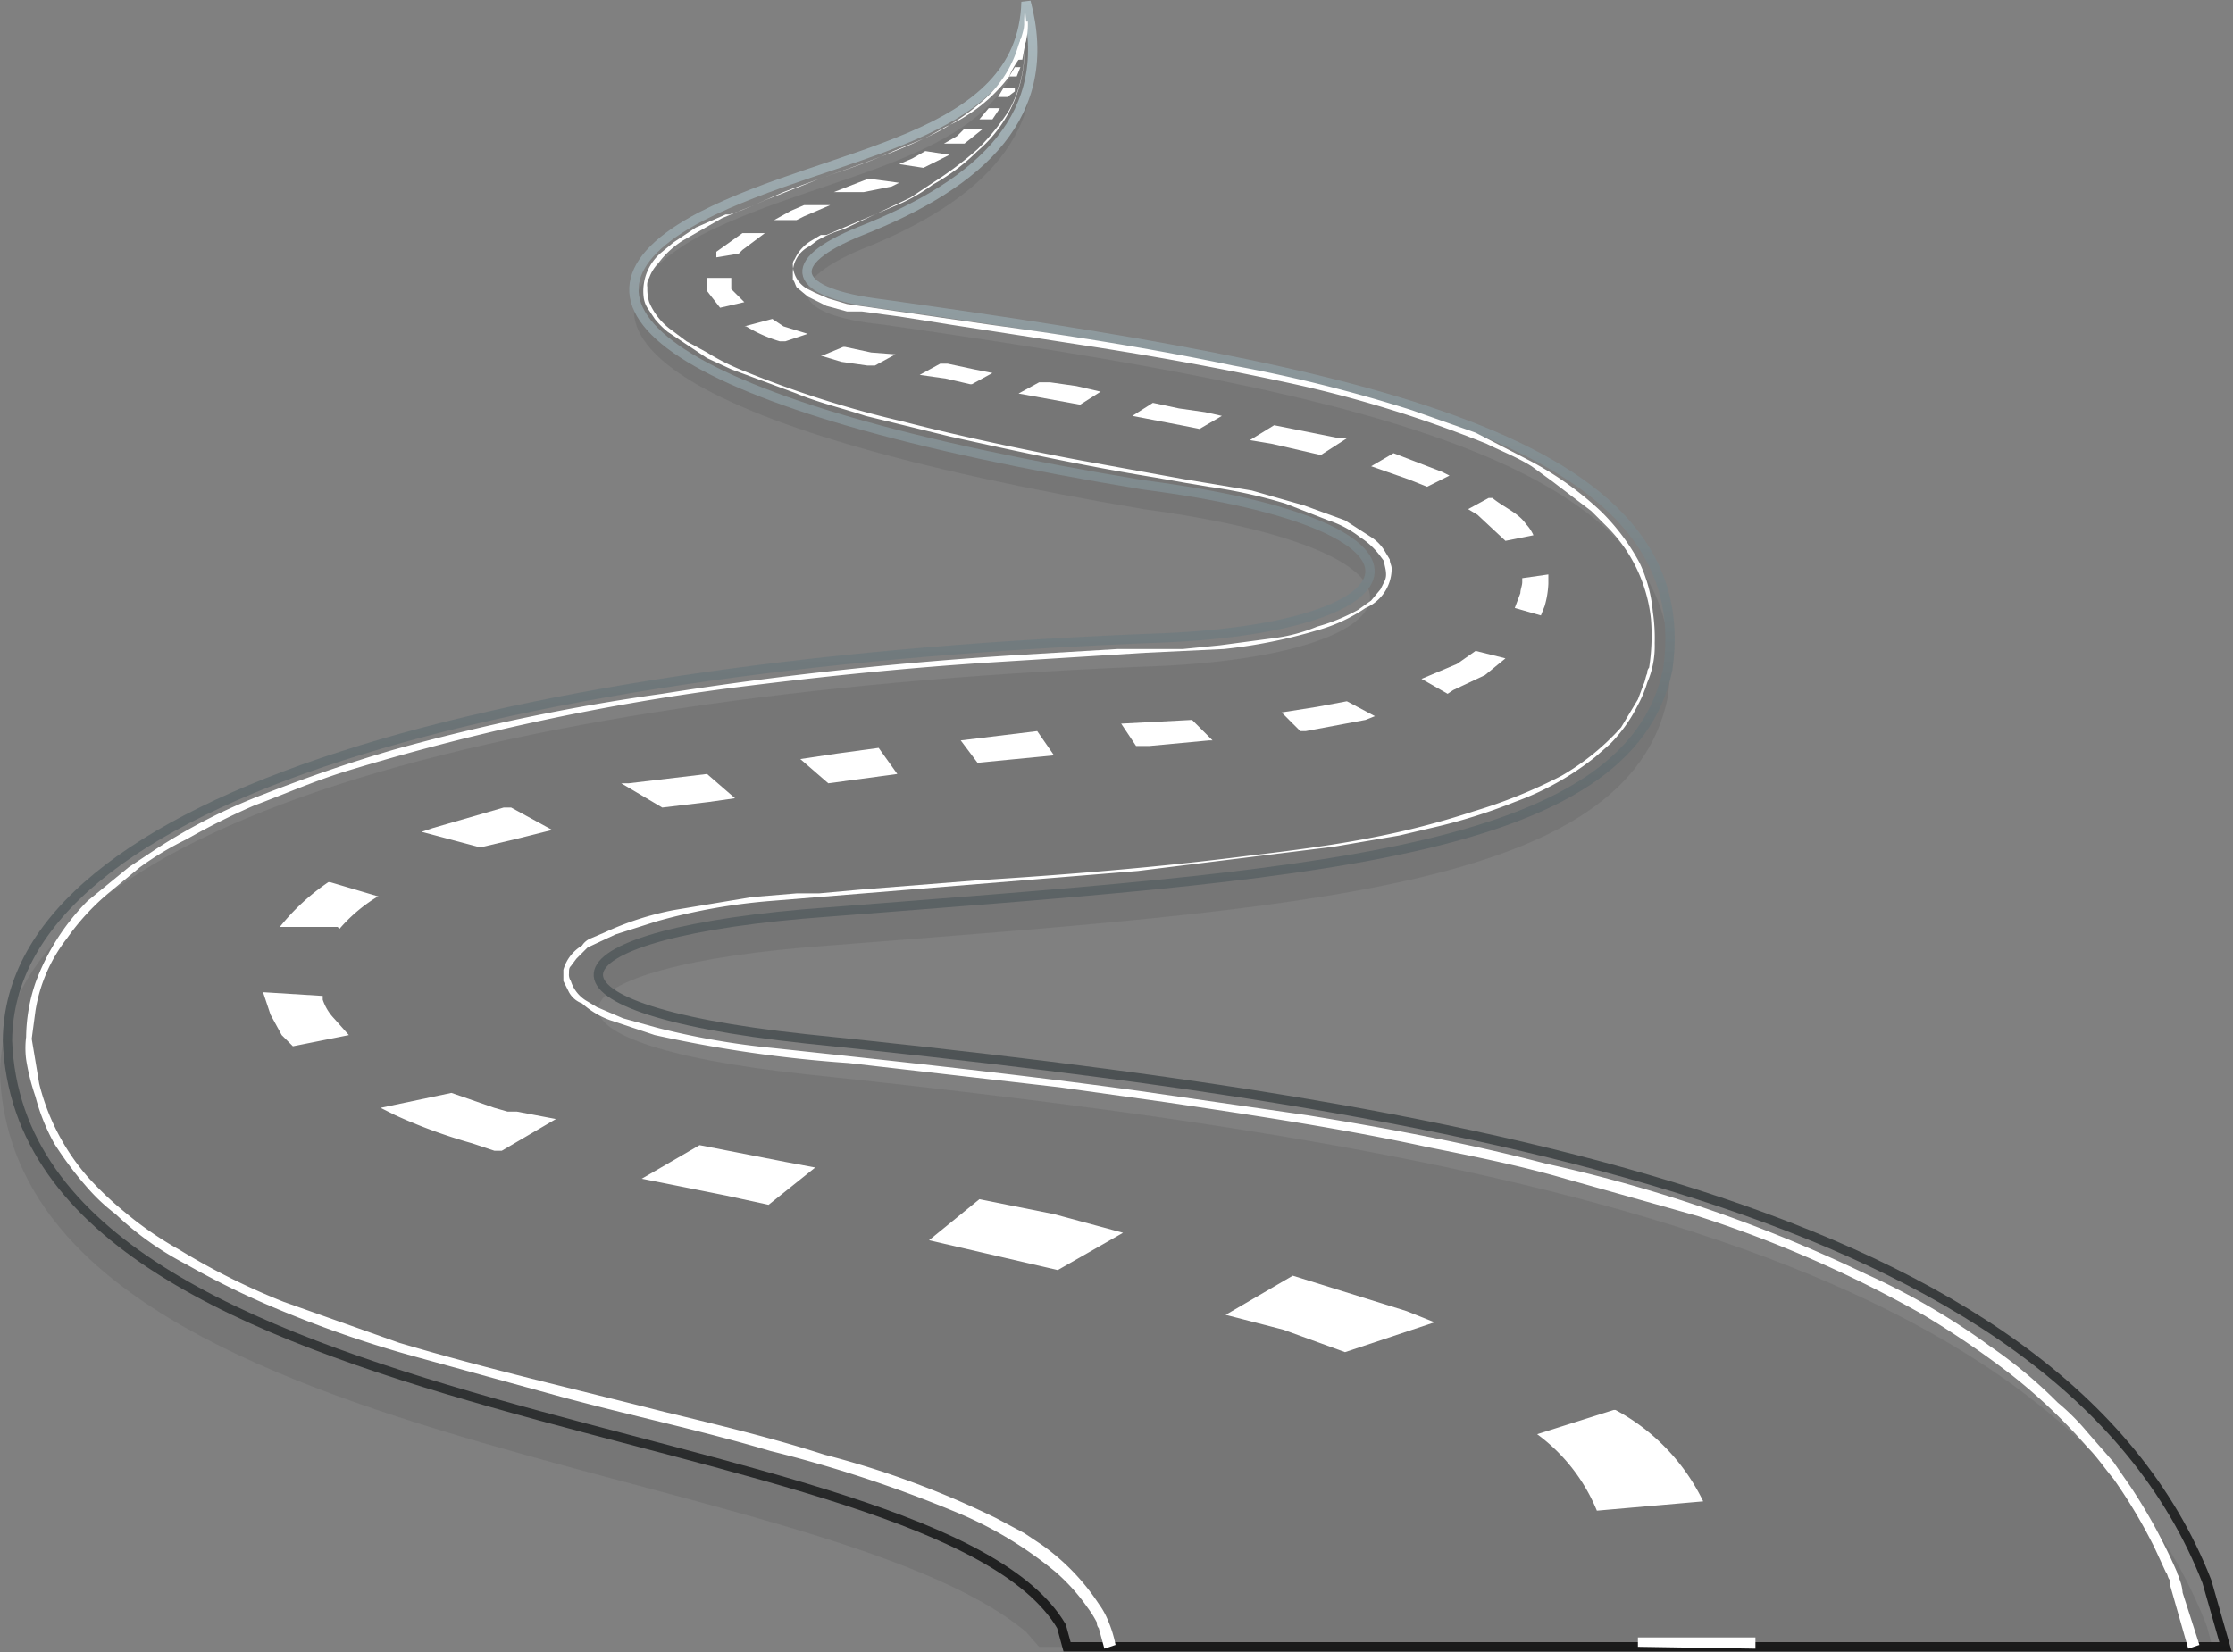 <svg xmlns="http://www.w3.org/2000/svg" xmlns:xlink="http://www.w3.org/1999/xlink" viewBox="0 0 119.7 88.6"><rect x="0" y="0" width="119.7" height="88.6" fill="#808080" stroke="none"/><defs><style>.f9ae1d30-c0bd-46b1-be1a-1a933fa52100{fill:#4c4c4c;fill-opacity:0.17;}.b15efe41-d753-40c6-8e6c-543db157ad1b{fill:none;stroke-width:0.5px;stroke:url(#e7b3fdf0-24bc-4c81-9145-9f2014b2fac7);}.a035dae6-f2f9-4727-9e15-9d235e41e450{fill:#fff;}</style><linearGradient id="e7b3fdf0-24bc-4c81-9145-9f2014b2fac7" x1="59.91" y1="88.57" x2="59.91" gradientUnits="userSpaceOnUse"><stop offset="0" stop-color="#191919"></stop><stop offset="1" stop-color="#abbabf"></stop></linearGradient></defs><g id="b457f5f5-35fa-47be-b847-cfa12761c0fb" data-name="Layer 2"><g id="f0804934-2503-476f-ae68-5933b204c9a0" data-name="Layer 1"><path class="f9ae1d30-c0bd-46b1-be1a-1a933fa52100" d="M55.7,88.3l-.7-.8C43.7,78.1.8,78,0,57.6.1,44.1,27.4,37,62.4,35.7c13.9-.7,15.9-6.1-1.1-8.4C35.8,23,28.8,17.4,37.6,12.6,44.6,9,54.8,8.6,55,.9c1.6,6.1-2.3,9.9-8.9,12.5-4.2,1.8-3.7,3.5,1.2,4,25.7,3.7,43.9,7.4,42.1,20-2.1,10.3-19.6,11.3-45,13.3-15.3,1.1-17.1,5.2-1.2,6.9,35,3.7,67.2,9.1,75.1,29.6l.3,1.1Z"></path><path class="b15efe41-d753-40c6-8e6c-543db157ad1b" d="M57.2,88.3l-.3-1.1C50.1,75.7,1.2,77.2.4,55.8c.1-13.2,27-20.3,62-21.6,13.9-.6,15.9-6-1.1-8.2-25.5-4.2-32.5-9.8-23.7-14.4C44.6,8,54.8,7.6,55,.1c1.6,6-2.3,9.7-8.9,12.3-4.2,1.7-3.7,3.3,1.2,3.9C73,19.9,91.2,23.5,89.4,35.9c-2.1,10.1-19.6,11-45,13C29.1,50,27.3,54,43.2,55.7c35,3.6,67.2,8.9,75.1,29.1l1,3.5Z"></path><path class="a035dae6-f2f9-4727-9e15-9d235e41e450" d="M87.8,88.3v-.5h6.3v.6ZM85.6,81a9.6,9.6,0,0,0-3.2-4.1l4.1-1.3h.1a11,11,0,0,1,4.7,4.9ZM72.1,72.5l-3.3-1.2-3.1-.8,3.6-2.1,6.1,1.9,1.5.6ZM56.7,68.1l-6.9-1.6,2.7-2.2,4,.8,3.7,1ZM41.2,64.6l-2.3-.5-4.5-.9,3.1-1.8,4.6.9,1.6.3ZM26.9,61.7h-.4l-1.2-.4a28.6,28.6,0,0,1-4.1-1.5l-.8-.4,3.8-.8,2.3.8.7.2h.5l2.1.4ZM15.7,56.1l-.6-.6-.6-1.1-.4-1.2,3.2.2v.2a2.7,2.7,0,0,0,.6,1l.8.9Zm2.4-6.4H15a11.8,11.8,0,0,1,2.6-2.4h.1l2.7.8h-.2a8.5,8.5,0,0,0-2,1.7Zm7.5-4.3-3-.8.6-.2L27,43.3h.4l2.2,1.2-2,.5-1.7.4Zm9.9-2.1L33.3,42h.4l4.2-.5,1.5,1.3-1.4.2ZM44.4,42l-1.5-1.3,2-.3,2.2-.3,1,1.4Zm8-1.1-.9-1.2,4.1-.5.9,1.3Zm8.5-.9-.8-1.2,3.8-.2L65,39.7h-.2l-3.2.3Zm8.8-.8-1-1,1.9-.3,1.6-.3,1.5.8-.5.2-3.2.6Zm7.9-2-1.4-.8,1.9-.8,1-.7,1.6.4-1.1.9-1.7.8Zm5-4.2-1.4-.4.3-.8c0-.2.1-.4.1-.6V31l1.4-.2v.5a5,5,0,0,1-.2,1.2Zm-1.9-4-1.5-1.4-.5-.3,1.1-.6H80c.6.5,1.4.8,1.8,1.4a2.1,2.1,0,0,1,.4.6h0Zm-4.2-2.9-1-.4-2-.7h0l1.2-.7,2.6,1,.4.2Zm-5.7-1.7-2.6-.6L67,23.6l1.3-.8,3.5.7h.4ZM64.3,23l-1-.2-2.6-.5,1.1-.7,1.4.3,1.4.2.9.2Zm-6.4-1.3-3.3-.6,1.1-.6h.6l1.4.2,1.3.3Zm-5.8-1.1H52l-1.3-.3-1.4-.2,1.1-.6h.4l1.4.3,1,.2Zm-5.2-1h-.4l-1.4-.2-1-.3H44l1.2-.5h.1l1.4.3L48,19Zm-4.8-1.3h-.3a7.5,7.5,0,0,1-1.8-.8h-.1l1.5-.4.6.4,1.3.4Zm-3.5-1.8-.7-.9v-.7h1.3v.6l.7.7Zm-.2-2.7v-.3l1.4-1H41l-1.2.9-.2.2Zm4.3-2H41.5l.9-.5.7-.3h1.4l-1.4.6Zm3.6-1.5H44.7l1.8-.7h.2l1.5.2-.4.2ZM49.5,9l-1.3-.2.7-.3.7-.4,1.3.2Zm2.2-1.3H50.6l.7-.4.4-.4h1Zm1.5-1.3h-.7l.5-.6h.6ZM54,5.2h-.5l.3-.5h.6v.2Zm.5-1.1h-.4l.3-.5h.3Zm0-.9.2-1.1H55l-.2,1.1Z"></path><path class="a035dae6-f2f9-4727-9e15-9d235e41e450" d="M59.2,88.4l-.3-1.1h0a.4.4,0,0,1-.1-.3,5.6,5.6,0,0,0-.5-.8,10.5,10.5,0,0,0-1.7-1.9,20.8,20.8,0,0,0-5.3-3.2,68.9,68.9,0,0,0-10-3.3c-3.7-1.1-7.5-1.9-11.2-2.9l-8-2.2a61.3,61.3,0,0,1-7.2-2.5A44.4,44.4,0,0,1,10,67.8a16.5,16.5,0,0,1-3.8-2.7,10,10,0,0,1-1.5-1.4,18.8,18.8,0,0,1-1.8-2.4,10.9,10.9,0,0,1-1-2.5,11.7,11.7,0,0,1-.5-2,4.8,4.8,0,0,1,0-1.2,9.3,9.3,0,0,1,.5-2.9,12.2,12.2,0,0,1,2.8-4.4l2.2-1.8,1.5-1a30.6,30.6,0,0,1,5.7-2.9c2.3-.9,4.6-1.7,7-2.4a111.3,111.3,0,0,1,14.4-3c6.3-1,12.8-1.7,19.4-2.1l5-.3h3.5l2-.2,3-.4a9,9,0,0,0,2.2-.6,10.2,10.2,0,0,0,2.2-.9l.7-.5.5-.6.2-.4a.8.8,0,0,0,.1-.4c0-.3-.1-.5-.1-.7l-.3-.4a4.1,4.1,0,0,0-1-.9,5.6,5.6,0,0,0-1.7-.9L68.9,27a27.1,27.1,0,0,0-4.1-.9l-1.2-.2-1.7-.3c-3.7-.6-7.4-1.4-11-2.2l-4.5-1.1c-1.2-.4-2.5-.7-3.7-1.2l-3.5-1.3-1.3-.6-2.1-1.4a4.6,4.6,0,0,1-.7-.7l-.4-.6a1.4,1.4,0,0,1-.2-.6,2.7,2.7,0,0,1,1-2.4l.6-.5,1.2-.8,1.6-.7h.2l.6-.2,1.4-.6,2.8-1.1c1.4-.5,2.7-.9,4-1.5l1.7-.7a12.6,12.6,0,0,0,3.2-2.1,6.2,6.2,0,0,0,1.8-2.9A5.4,5.4,0,0,0,55,.7V1c0,.4.1-.1.1.3a3.8,3.8,0,0,1-.5,1.9,4.1,4.1,0,0,0-.5.9,8.7,8.7,0,0,1-3.4,2.7l-.9.5c-2.5,1.2-5.2,2-7.8,3l-1.6.7-1.7.7-2.1,1.2a4.9,4.9,0,0,0-1.3,1.2,2.2,2.2,0,0,0-.5.8.7.7,0,0,0-.1.5,2.5,2.5,0,0,0,.1.8,3.5,3.5,0,0,0,1.2,1.5l.8.6,1.1.6a12.4,12.4,0,0,0,2,1,56.2,56.2,0,0,0,8.5,2.7c3.1.8,6.4,1.5,9.6,2.1l5.5,1h0l3.6.6,2.8.8,2.2.8,1.4.9a2.3,2.3,0,0,1,.7.7l.3.5c0,.2.1.3.1.5a2.3,2.3,0,0,1-1.4,2.1,8.8,8.8,0,0,1-2.6,1.2,27.7,27.7,0,0,1-5,1l-4.2.2-8,.5c-4.8.3-9.6.8-14.3,1.4a126.9,126.9,0,0,0-20.7,4.5c-1.6.5-3.2,1.2-4.8,1.8A38.4,38.4,0,0,0,10,45a16.5,16.5,0,0,0-2.5,1.5L5.8,47.9a12.6,12.6,0,0,0-2.2,2.4,8.5,8.5,0,0,0-1.7,3.9l-.2,1.5.4,2.4a12,12,0,0,0,2.6,5,18,18,0,0,0,2,1.9,18.7,18.7,0,0,0,2.9,2,36.6,36.6,0,0,0,5.6,2.8L21.4,72c4.7,1.4,9.5,2.5,14.2,3.7,2.9.7,5.8,1.4,8.6,2.3a48.2,48.2,0,0,1,9.2,3.4l1.5.8.9.6A11.8,11.8,0,0,1,58.9,86a4.1,4.1,0,0,1,.5.9,6.5,6.5,0,0,1,.4,1.3Z"></path><path class="a035dae6-f2f9-4727-9e15-9d235e41e450" d="M117.3,88.4l-1-3.5v-.2c-.1-.1-.1-.3-.2-.4l-.6-1.3a27.7,27.7,0,0,0-2.2-3.7c-.5-.6-.9-1.2-1.4-1.7a30.1,30.1,0,0,0-4.1-3.9,48.7,48.7,0,0,0-4.7-3.2,65.3,65.3,0,0,0-12.1-5.3l-7.1-2c-2.4-.7-4.9-1.2-7.4-1.7-4.6-1-9.3-1.7-14-2.4l-5.7-.8L45.5,57a70.4,70.4,0,0,1-10.4-1.5l-2.4-.8a4.6,4.6,0,0,1-1.5-.9,1.3,1.3,0,0,1-.7-.6l-.3-.6V52a2.2,2.2,0,0,1,1-1.3,1,1,0,0,1,.5-.4l.7-.3a16,16,0,0,1,3.7-1.2l4.2-.7,2.4-.2h1.2l2.2-.2,6.3-.5c4.8-.3,9.7-.7,14.4-1.3,2.5-.3,4.9-.6,7.3-1.1A43.7,43.7,0,0,0,79,43.5a27.2,27.2,0,0,0,4.7-1.9A13.1,13.1,0,0,0,86.9,39l.9-1.5.3-.8c.1-.2.1-.4.2-.6a.4.4,0,0,1,.1-.3h0a11.1,11.1,0,0,0,.1-2.6,8.2,8.2,0,0,0-2.4-5l-.8-.8-2.1-1.6L82.1,25c-.8-.5-1.6-.8-2.4-1.2a65.1,65.1,0,0,0-10.3-3.2Q63.9,19.4,58,18.5l-7.1-1.1L48.4,17l-2.2-.3h-.8l-1.1-.3-1-.5-.6-.5c-.1-.2-.1-.3-.2-.4v-.3a1.6,1.6,0,0,1,.9-1.5l.4-.3a5.9,5.9,0,0,1,1.4-.6l3.6-1.7L50,9.8A18.8,18.8,0,0,0,52.4,8a12,12,0,0,0,1.7-2.1A6.6,6.6,0,0,0,54.9,3a8.6,8.6,0,0,0,0-1.6V.7a20.7,20.7,0,0,1,0,2.5,7.1,7.1,0,0,1-2.5,4.9,10.8,10.8,0,0,1-2.4,1.8,9.5,9.5,0,0,1-1.7,1l-4,1.7h-.3l-.5.3a2.2,2.2,0,0,0-.9,1,.4.4,0,0,0-.1.3,1.5,1.5,0,0,0,.8,1.3l.4.2.7.3,1,.3h0l7.6,1.1c4.4.6,8.8,1.3,13.1,2.2a79.2,79.2,0,0,1,9.6,2.4l3.4,1.2L82,24.7a17.4,17.4,0,0,1,3.8,2.7,11.4,11.4,0,0,1,2.1,2.8,7.7,7.7,0,0,1,.7,2.6,9.7,9.7,0,0,1,.1,1.7,4.9,4.9,0,0,1-.4,2.1,6.1,6.1,0,0,1-.5,1.2,8,8,0,0,1-1.5,2.1l-.8.7A15.2,15.2,0,0,1,81.2,43a29.6,29.6,0,0,1-4.5,1.4l-1.7.4-3.5.6L61,46.7,41.4,48.3a32.2,32.2,0,0,0-6.2,1.1l-2.2.7-1.5.7-.6.6-.3.4c-.1.1-.1.2-.1.4a.6.6,0,0,0,.1.4,1.9,1.9,0,0,0,.9,1.1l.5.3,1.4.6,1.8.5a41.4,41.4,0,0,0,6.3,1.1h0c6.5.7,13.1,1.4,19.6,2.3l9,1.3c4.3.7,8.6,1.5,12.8,2.6A78.6,78.6,0,0,1,100,68.3a37.7,37.7,0,0,1,6.7,3.9,24.9,24.9,0,0,1,3.6,3,12.1,12.1,0,0,1,1.6,1.6l1.4,1.6.9,1.3a29.4,29.4,0,0,1,2.5,4.6c0,.1.1.2.1.3a2.4,2.4,0,0,1,.2.8l.9,2.8Z"></path></g></g></svg>